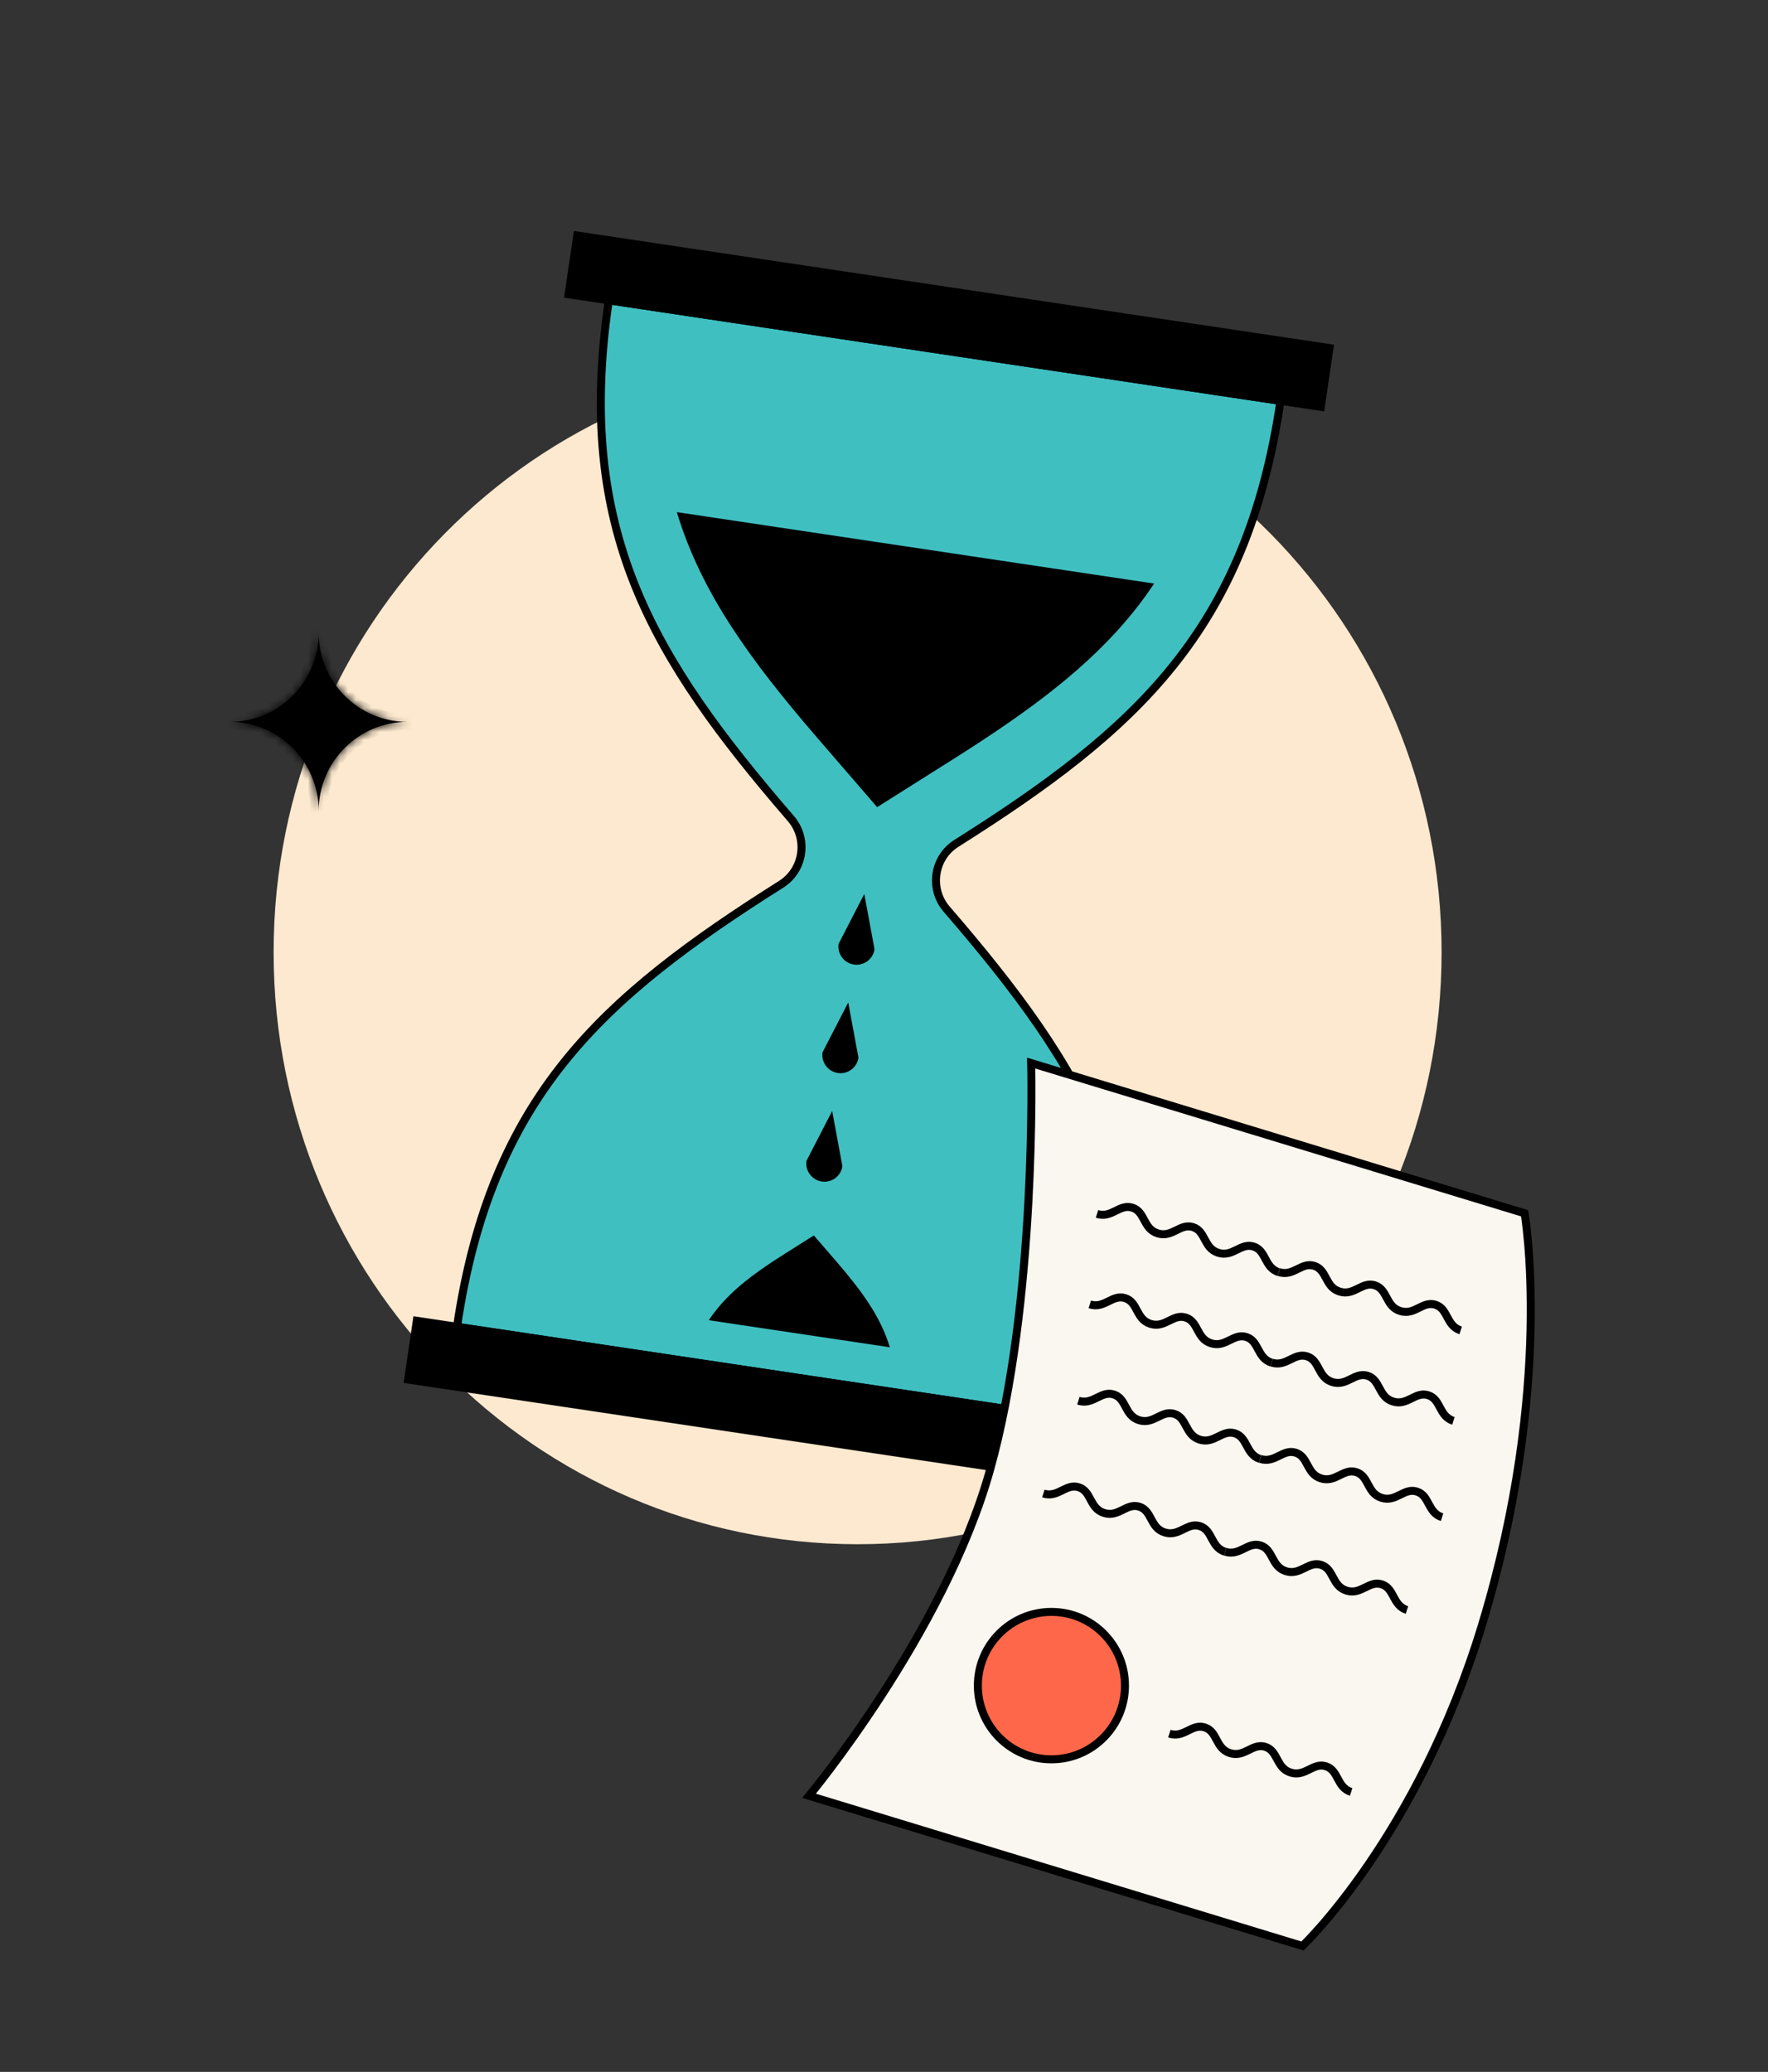 <?xml version="1.0" encoding="UTF-8"?> <svg xmlns="http://www.w3.org/2000/svg" width="221" height="259" viewBox="0 0 221 259" fill="none"><rect x="0" y="0" width="221" height="259" fill="#333333" stroke="none"/> <path d="M107.2 193.037C147.517 193.037 180.2 159.906 180.2 119.037C180.2 78.168 147.517 45.037 107.2 45.037C66.883 45.037 34.2 78.168 34.2 119.037C34.2 159.906 66.883 193.037 107.2 193.037Z" fill="#FCE9CF"></path> <path d="M160.063 50.11L76.102 37.541C71.846 66.321 81.492 82.207 98.853 102.32C101.047 104.863 100.47 108.761 97.634 110.548C75.206 124.709 61.379 137.075 57.124 165.862L141.084 178.43C145.34 149.65 135.694 133.764 118.333 113.651C116.139 111.108 116.716 107.21 119.552 105.423C141.987 91.261 155.807 78.889 160.063 50.11Z" fill="#40BFC1" stroke="black" stroke-miterlimit="10"></path> <path d="M166.183 43.511L72.159 29.442L71.074 36.787L165.098 50.856L166.183 43.511Z" fill="black" stroke="black" stroke-miterlimit="10"></path> <path d="M146.127 179.176L52.102 165.107L51.017 172.452L145.041 186.522L146.127 179.176Z" fill="black" stroke="black" stroke-miterlimit="10"></path> <path d="M144.265 72.949C143.46 74.158 142.609 75.33 141.702 76.451C136.082 83.446 128.581 88.939 119.303 94.803L109.642 100.898L102.165 92.237C93.83 82.576 87.635 74.095 84.604 64.02L144.265 72.949Z" fill="black"></path> <path d="M88.597 165.034C88.904 164.577 89.226 164.131 89.572 163.707C91.702 161.052 94.549 158.97 98.069 156.749L101.73 154.435L104.566 157.718C107.726 161.381 110.079 164.6 111.228 168.417L88.597 165.034Z" fill="black"></path> <path d="M109.315 118.661C109.133 119.9 107.978 120.761 106.734 120.573C105.498 120.39 104.638 119.231 104.824 117.984L108.036 111.757L109.315 118.661Z" fill="black"></path> <path d="M107.307 132.219C107.126 133.458 105.971 134.319 104.727 134.131C103.491 133.948 102.631 132.789 102.817 131.542L106.029 125.315L107.307 132.219Z" fill="black"></path> <path d="M105.301 145.783C105.12 147.022 103.965 147.884 102.721 147.695C101.485 147.513 100.625 146.353 100.811 145.106L104.023 138.879L105.301 145.783Z" fill="black"></path> <mask id="path-10-inside-1" fill="white"> <path fill-rule="evenodd" clip-rule="evenodd" d="M39.833 79.151L39.832 79.151C39.806 85.279 34.845 90.238 28.73 90.238L28.682 90.238L28.682 90.238C28.698 90.238 28.714 90.238 28.73 90.238C34.862 90.238 39.832 95.223 39.832 101.372C39.832 101.388 39.832 101.404 39.832 101.42H39.833L39.833 101.372C39.833 95.239 44.777 90.264 50.886 90.238V90.238C44.793 90.212 39.858 85.263 39.833 79.151Z"></path> </mask> <path fill-rule="evenodd" clip-rule="evenodd" d="M39.833 79.151L39.832 79.151C39.806 85.279 34.845 90.238 28.73 90.238L28.682 90.238L28.682 90.238C28.698 90.238 28.714 90.238 28.73 90.238C34.862 90.238 39.832 95.223 39.832 101.372C39.832 101.388 39.832 101.404 39.832 101.42H39.833L39.833 101.372C39.833 95.239 44.777 90.264 50.886 90.238V90.238C44.793 90.212 39.858 85.263 39.833 79.151Z" fill="black"></path> <path d="M39.832 79.151L39.837 78.151L38.836 78.146L38.832 79.147L39.832 79.151ZM39.833 79.151L40.833 79.147L40.828 78.156L39.838 78.151L39.833 79.151ZM28.73 90.238L28.728 91.238H28.73V90.238ZM28.682 90.238L28.684 89.238L27.684 89.236L27.682 90.236L28.682 90.238ZM28.682 90.238L27.682 90.236L27.68 91.242L28.686 91.238L28.682 90.238ZM39.832 101.42L38.832 101.416L38.828 102.42H39.832V101.42ZM39.833 101.42V102.42H40.835L40.833 101.418L39.833 101.42ZM39.833 101.372L38.832 101.372L38.833 101.375L39.833 101.372ZM50.886 90.238L50.891 91.238L51.886 91.234V90.238H50.886ZM50.886 90.238H51.886V89.242L50.891 89.238L50.886 90.238ZM39.827 80.151L39.828 80.151L39.838 78.151L39.837 78.151L39.827 80.151ZM28.73 91.238C35.399 91.238 40.804 85.831 40.832 79.156L38.832 79.147C38.809 84.727 34.292 89.238 28.73 89.238V91.238ZM28.68 91.238L28.728 91.238L28.732 89.238L28.684 89.238L28.68 91.238ZM29.682 90.24L29.682 90.24L27.682 90.236L27.682 90.236L29.682 90.24ZM28.686 91.238C28.701 91.238 28.715 91.238 28.73 91.238V89.238C28.712 89.238 28.695 89.238 28.678 89.238L28.686 91.238ZM28.73 91.238C34.307 91.238 38.832 95.772 38.832 101.372H40.832C40.832 94.673 35.417 89.238 28.73 89.238V91.238ZM38.832 101.372C38.832 101.387 38.832 101.402 38.832 101.416L40.832 101.424C40.832 101.407 40.832 101.39 40.832 101.372H38.832ZM39.833 100.42H39.832V102.42H39.833V100.42ZM38.833 101.375L38.833 101.422L40.833 101.418L40.832 101.37L38.833 101.375ZM50.882 89.238C44.22 89.266 38.833 94.691 38.833 101.372H40.833C40.833 95.787 45.334 91.262 50.891 91.238L50.882 89.238ZM49.886 90.238V90.238H51.886V90.238H49.886ZM38.833 79.156C38.861 85.813 44.237 91.209 50.882 91.238L50.891 89.238C45.349 89.214 40.856 84.712 40.833 79.147L38.833 79.156Z" fill="black" mask="url(#path-10-inside-1)"></path> <path d="M128.898 132.891L190.575 151.667C190.575 151.667 194.333 173.173 185.256 203.115C177.231 229.586 162.808 243.26 162.808 243.26L101.131 224.484C101.131 224.484 117.952 204.254 123.703 183.927C129.656 162.898 128.898 132.891 128.898 132.891Z" fill="#FAF6F0" stroke="black" stroke-miterlimit="10"></path> <path d="M137.125 151.745C138.962 152.335 139.936 150.448 141.55 150.966C143.164 151.483 142.863 153.585 144.7 154.175C146.536 154.764 147.51 152.878 149.124 153.395C150.744 153.913 150.437 156.015 152.274 156.604C154.11 157.194 155.084 155.308 156.698 155.825C158.319 156.342 158.011 158.445 159.848 159.034" stroke="black" stroke-miterlimit="10"></path> <path d="M159.861 159.021C161.697 159.61 162.671 157.724 164.285 158.242C165.906 158.759 165.599 160.861 167.435 161.451C169.271 162.04 170.245 160.154 171.859 160.671C173.48 161.189 173.173 163.291 175.009 163.88C176.845 164.47 177.819 162.584 179.433 163.101C181.054 163.618 180.747 165.721 182.583 166.31" stroke="black" stroke-miterlimit="10"></path> <path d="M136.224 163.055C138.06 163.645 139.034 161.758 140.648 162.276C142.269 162.793 141.961 164.895 143.798 165.485C145.634 166.074 146.608 164.188 148.222 164.705C149.836 165.223 149.535 167.325 151.372 167.914C153.208 168.504 154.182 166.618 155.796 167.135C157.417 167.652 157.11 169.755 158.946 170.344" stroke="black" stroke-miterlimit="10"></path> <path d="M158.952 170.331C160.789 170.92 161.762 169.034 163.377 169.552C164.997 170.069 164.69 172.171 166.526 172.761C168.363 173.35 169.337 171.464 170.951 171.981C172.571 172.499 172.264 174.601 174.101 175.19C175.937 175.78 176.911 173.894 178.525 174.411C180.145 174.928 179.838 177.031 181.675 177.62" stroke="black" stroke-miterlimit="10"></path> <path d="M134.799 175.099C136.635 175.688 137.609 173.802 139.223 174.319C140.844 174.837 140.537 176.939 142.373 177.528C144.209 178.118 145.183 176.232 146.797 176.749C148.418 177.266 148.111 179.369 149.947 179.958C151.784 180.547 152.757 178.661 154.371 179.179C155.986 179.696 155.685 181.798 157.521 182.388" stroke="black" stroke-miterlimit="10"></path> <path d="M157.534 182.374C159.371 182.964 160.344 181.078 161.959 181.595C163.579 182.113 163.272 184.215 165.109 184.804C166.945 185.394 167.919 183.507 169.533 184.025C171.153 184.542 170.846 186.644 172.683 187.234C174.519 187.823 175.493 185.937 177.107 186.454C178.727 186.972 178.42 189.074 180.257 189.663" stroke="black" stroke-miterlimit="10"></path> <path d="M130.421 186.697C132.257 187.286 133.231 185.4 134.845 185.917C136.466 186.435 136.158 188.537 137.995 189.126C139.831 189.716 140.805 187.83 142.419 188.347C144.04 188.864 143.732 190.967 145.569 191.556C147.405 192.146 148.379 190.259 149.993 190.777C151.614 191.294 151.307 193.396 153.143 193.986" stroke="black" stroke-miterlimit="10"></path> <path d="M153.149 193.973C154.986 194.562 155.959 192.676 157.574 193.193C159.188 193.711 158.887 195.813 160.724 196.402C162.56 196.992 163.534 195.106 165.148 195.623C166.768 196.14 166.461 198.243 168.298 198.832C170.134 199.421 171.108 197.535 172.722 198.053C174.336 198.57 174.035 200.672 175.872 201.262" stroke="black" stroke-miterlimit="10"></path> <path d="M146.17 216.717C148.006 217.307 148.98 215.42 150.594 215.938C152.215 216.455 151.908 218.557 153.744 219.147C155.58 219.736 156.554 217.85 158.168 218.367C159.789 218.885 159.482 220.987 161.318 221.576C163.154 222.166 164.128 220.28 165.742 220.797C167.363 221.314 167.056 223.417 168.892 224.006" stroke="black" stroke-miterlimit="10"></path> <path d="M131.427 219.926C136.505 219.926 140.622 215.801 140.622 210.712C140.622 205.623 136.505 201.497 131.427 201.497C126.349 201.497 122.232 205.623 122.232 210.712C122.232 215.801 126.349 219.926 131.427 219.926Z" fill="#FE674A" stroke="black" stroke-miterlimit="10"></path> </svg> 